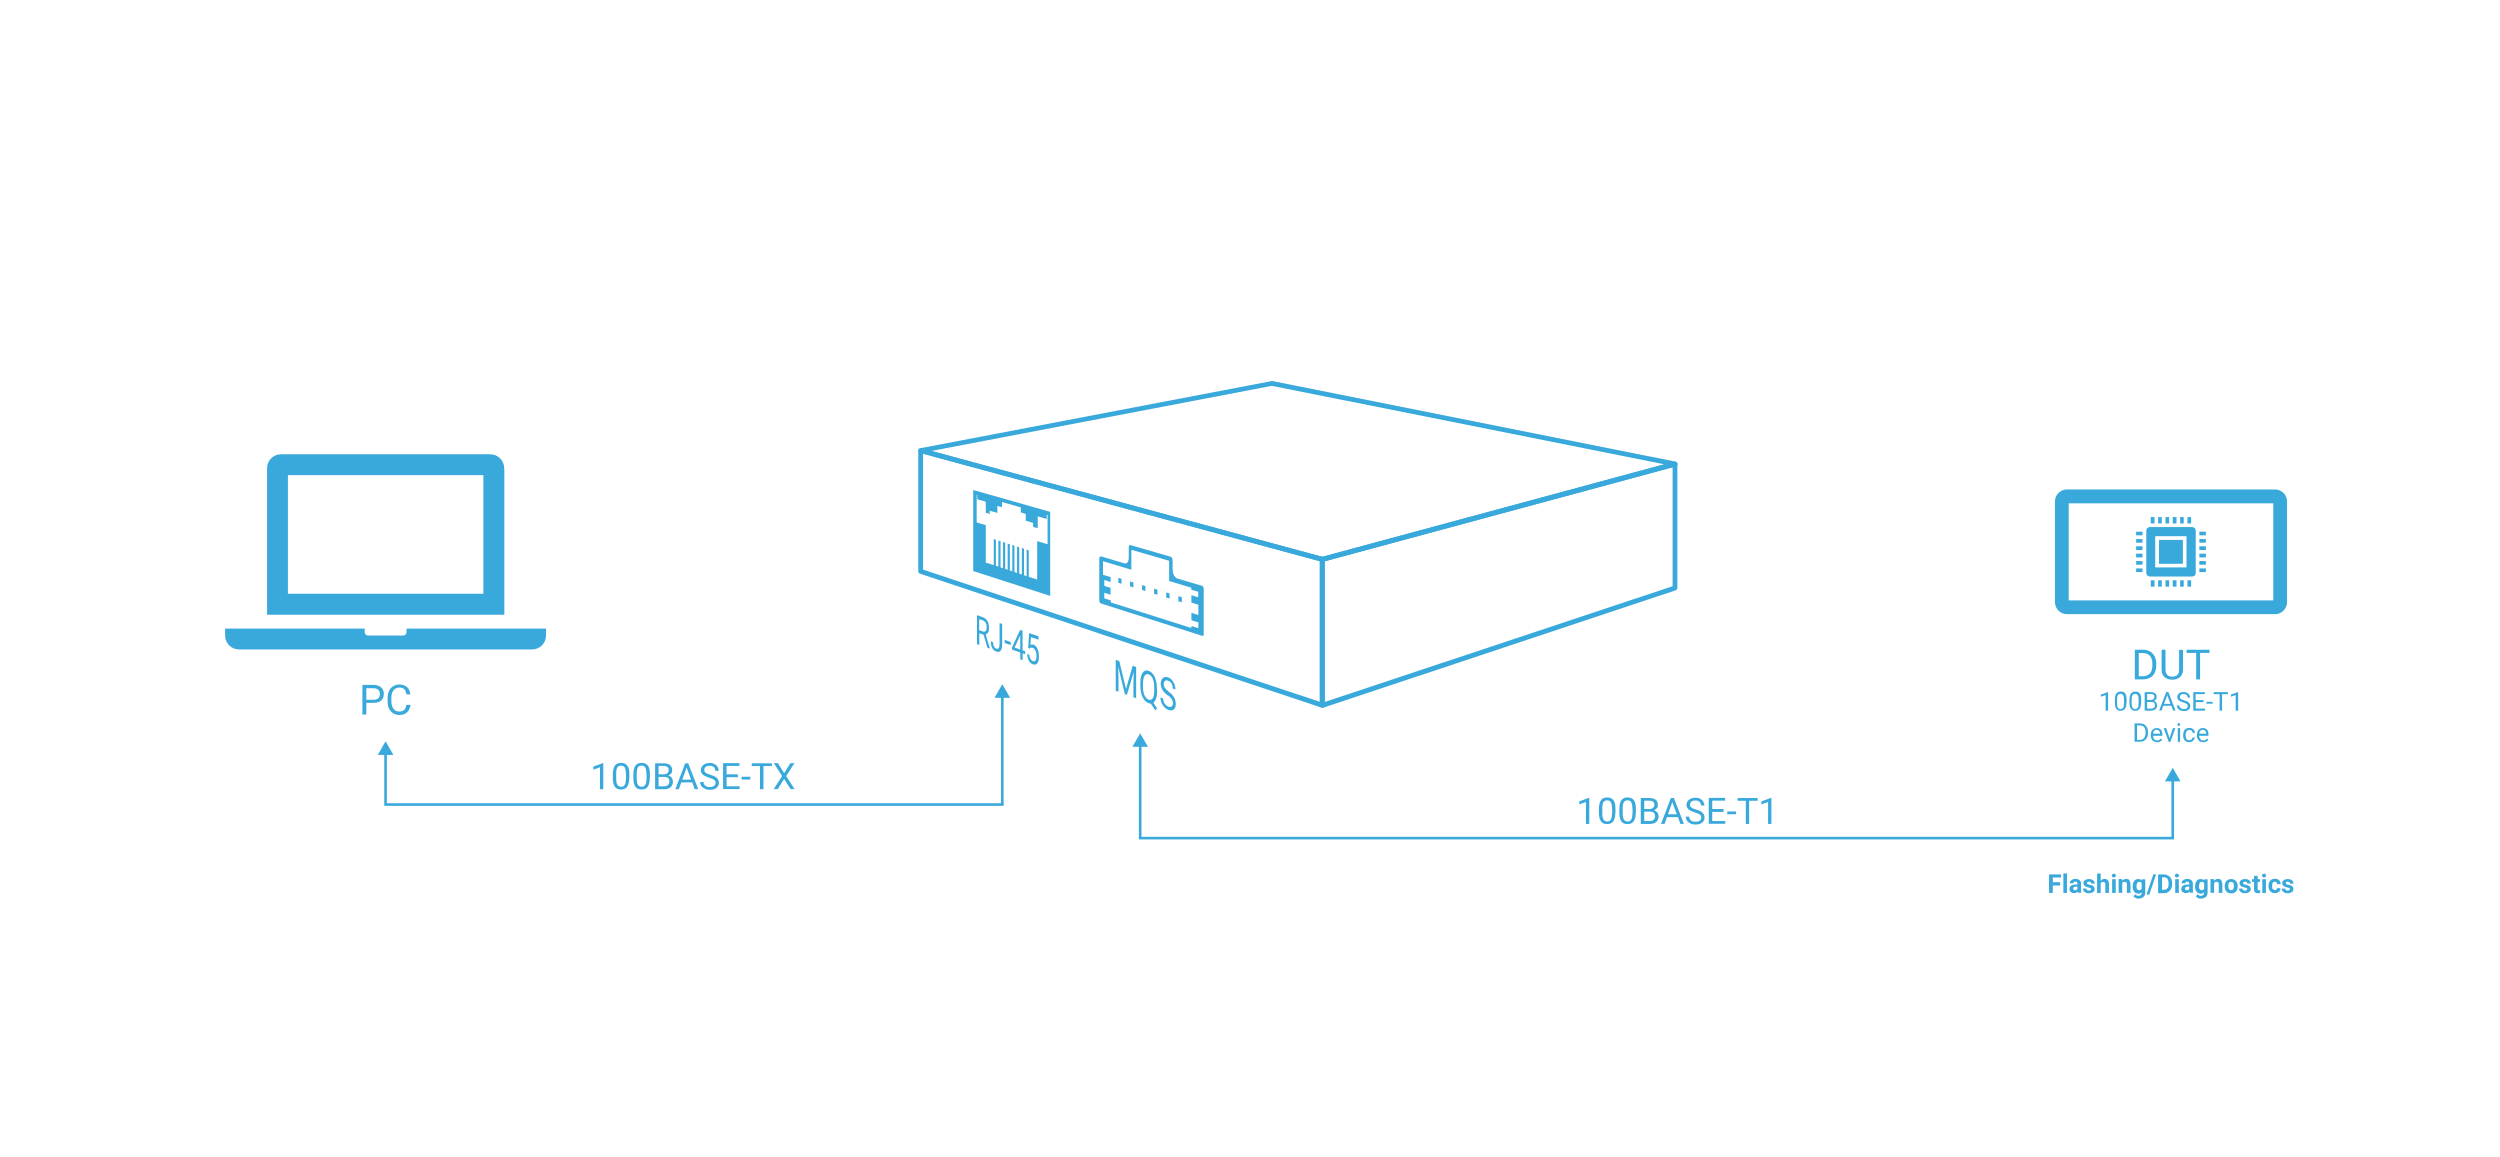 <svg xmlns="http://www.w3.org/2000/svg" id="EVO" viewBox="0 0 1728 800"><defs><style>      .st0, .st1, .st2, .st3, .st4 {        display: none;      }      .st0, .st5 {        fill: #333;      }      .st1 {        fill: #3c5562;      }      .st2, .st6 {        fill: #39a9dc;      }      .st3 {        fill: none;        stroke: #333;        stroke-miterlimit: 10;        stroke-width: .8px;      }    </style></defs><path class="st0" d="M47-50h1633.8c26,0,47.2,21.1,47.2,47.2v805.7c0,26-21.1,47.2-47.2,47.2H47.2c-26,0-47.2-21.1-47.2-47.2V-3c0-25.9,21.1-47,47-47Z"></path><g><path class="st6" d="M334.1,410.4h-135.1v-82h135.1v82h0ZM348.5,323.6c0-5.3-4.3-9.6-9.6-9.6h-144.7c-5.3,0-9.6,4.3-9.6,9.6v101.3h164v-101.3h0Z"></path><path class="st6" d="M281,434.5v2.4c0,1.4-1,2.4-2.4,2.4h-24.1c-1.4,0-2.4-1-2.4-2.4v-2.4h-96.5v4.8c0,5.3,4.3,9.6,9.6,9.6h202.6c5.3,0,9.6-4.3,9.6-9.6v-4.8h-96.5,0Z"></path></g><g><path class="st6" d="M1572.5,424.5h-143.8c-4.6,0-8.3-3.7-8.3-8.3v-69.6c0-4.6,3.7-8.3,8.3-8.3h143.8c4.6,0,8.3,3.7,8.3,8.3v69.6c0,4.6-3.7,8.3-8.3,8.3ZM1429.9,415h141.4v-67.1h-141.4v67.1Z"></path><g><polygon class="st6" points="1476.5 372.6 1480.9 372.6 1480.9 375.1 1476.5 375.1 1476.5 372.6 1476.5 372.6"></polygon><polygon class="st6" points="1476.5 367.5 1480.9 367.5 1480.9 370 1476.5 370 1476.5 367.5 1476.5 367.5"></polygon><polygon class="st6" points="1476.5 377.6 1480.9 377.6 1480.9 380.2 1476.5 380.2 1476.5 377.6 1476.5 377.6"></polygon><polygon class="st6" points="1476.5 392.9 1480.9 392.9 1480.9 395.4 1476.5 395.4 1476.5 392.9 1476.5 392.9"></polygon><polygon class="st6" points="1476.5 387.8 1480.9 387.8 1480.9 390.3 1476.5 390.3 1476.5 387.8 1476.5 387.8"></polygon><polygon class="st6" points="1476.5 382.7 1480.9 382.7 1480.9 385.3 1476.5 385.3 1476.5 382.7 1476.5 382.7"></polygon><polygon class="st6" points="1520.2 387.8 1524.7 387.8 1524.7 390.3 1520.2 390.3 1520.2 387.8 1520.2 387.8"></polygon><polygon class="st6" points="1520.2 392.9 1524.7 392.9 1524.7 395.4 1520.2 395.4 1520.2 392.9 1520.2 392.9"></polygon><polygon class="st6" points="1520.2 382.7 1524.7 382.7 1524.7 385.3 1520.2 385.3 1520.2 382.7 1520.2 382.7"></polygon><polygon class="st6" points="1520.2 367.5 1524.7 367.5 1524.7 370 1520.2 370 1520.2 367.5 1520.2 367.5"></polygon><polygon class="st6" points="1520.2 377.6 1524.7 377.6 1524.7 380.2 1520.2 380.2 1520.2 377.6 1520.2 377.6"></polygon><polygon class="st6" points="1520.2 372.6 1524.7 372.6 1524.7 375.1 1520.2 375.1 1520.2 372.6 1520.2 372.6"></polygon><polygon class="st6" points="1501.8 357.4 1504.4 357.4 1504.4 361.8 1501.8 361.8 1501.8 357.4 1501.8 357.4"></polygon><polygon class="st6" points="1512 357.4 1514.5 357.4 1514.5 361.8 1512 361.8 1512 357.4 1512 357.4"></polygon><polygon class="st6" points="1506.9 357.4 1509.4 357.4 1509.4 361.8 1506.9 361.8 1506.9 357.4 1506.9 357.4"></polygon><polygon class="st6" points="1496.8 357.4 1499.3 357.4 1499.3 361.8 1496.8 361.8 1496.8 357.4 1496.8 357.4"></polygon><polygon class="st6" points="1486.6 357.4 1489.2 357.4 1489.2 361.8 1486.6 361.8 1486.6 357.4 1486.6 357.4"></polygon><polygon class="st6" points="1491.7 357.4 1494.2 357.4 1494.2 361.8 1491.7 361.8 1491.7 357.4 1491.7 357.4"></polygon><polygon class="st6" points="1491.7 401.1 1494.2 401.1 1494.2 405.5 1491.7 405.5 1491.7 401.1 1491.7 401.1"></polygon><polygon class="st6" points="1486.6 401.1 1489.2 401.1 1489.2 405.5 1486.6 405.5 1486.6 401.1 1486.6 401.1"></polygon><polygon class="st6" points="1496.8 401.1 1499.3 401.1 1499.3 405.5 1496.8 405.5 1496.8 401.1 1496.8 401.1"></polygon><polygon class="st6" points="1501.8 401.1 1504.4 401.1 1504.4 405.5 1501.8 405.5 1501.8 401.1 1501.8 401.1"></polygon><polygon class="st6" points="1506.9 401.1 1509.4 401.1 1509.4 405.5 1506.9 405.5 1506.9 401.1 1506.9 401.1"></polygon><polygon class="st6" points="1512 401.1 1514.5 401.1 1514.5 405.5 1512 405.5 1512 401.1 1512 401.1"></polygon><polygon class="st6" points="1492.3 373.2 1508.8 373.2 1508.8 389.7 1492.3 389.7 1492.3 373.2 1492.3 373.2"></polygon><path class="st6" d="M1515.2,364.3h-29.2c-1.4,0-2.5,1.1-2.5,2.5v29.2c0,1.4,1.1,2.5,2.5,2.5h29.2c1.4,0,2.5-1.1,2.5-2.5v-29.2c0-1.4-1.1-2.5-2.5-2.5h0ZM1511.3,392.2h-21.6v-21.6h21.6v21.6h0Z"></path></g></g><g><path class="st6" d="M253.2,485.9v8h-2.7v-20.5h7.6c2.2,0,4,.6,5.3,1.7s1.9,2.7,1.9,4.5-.6,3.5-1.9,4.6c-1.2,1.1-3,1.6-5.3,1.6h-4.9ZM253.2,483.7h4.9c1.4,0,2.5-.3,3.3-1s1.2-1.7,1.2-3-.4-2.2-1.2-2.9c-.8-.7-1.8-1.1-3.2-1.1h-5v8h0Z"></path><path class="st6" d="M283.7,487.4c-.3,2.2-1.1,3.8-2.4,5s-3.1,1.8-5.4,1.8-4.4-.9-5.8-2.6c-1.5-1.7-2.2-4.1-2.2-7v-2c0-1.9.3-3.6,1-5s1.6-2.6,2.9-3.3c1.2-.8,2.7-1.2,4.3-1.2s3.9.6,5.2,1.8c1.3,1.2,2.1,2.9,2.3,5h-2.7c-.2-1.6-.7-2.8-1.5-3.6-.8-.7-1.9-1.1-3.3-1.1s-3.1.6-4.1,1.9-1.5,3.1-1.5,5.4v2c0,2.2.5,4,1.4,5.3s2.2,2,3.9,2,2.7-.3,3.5-1,1.3-1.9,1.6-3.6h2.7v.2Z"></path></g><g><path class="st6" d="M1475.6,469.6v-20.5h5.8c1.8,0,3.4.4,4.7,1.2,1.4.8,2.4,1.9,3.2,3.4.7,1.5,1.1,3.1,1.1,5v1.3c0,1.9-.4,3.6-1.1,5.1s-1.8,2.6-3.2,3.3-3,1.2-4.8,1.2h-5.7ZM1478.3,451.3v16.1h2.8c2.1,0,3.7-.6,4.9-1.9,1.2-1.3,1.7-3.1,1.7-5.5v-1.2c0-2.3-.5-4.1-1.6-5.4s-2.6-1.9-4.6-2h-3.2Z"></path><path class="st6" d="M1508.9,449.1v13.9c0,1.9-.6,3.5-1.8,4.7-1.2,1.2-2.8,1.9-4.9,2.1h-.7c-2.2,0-4-.6-5.4-1.8-1.3-1.2-2-2.9-2-5v-13.9h2.7v13.9c0,1.5.4,2.6,1.2,3.5s2,1.2,3.5,1.2,2.7-.4,3.5-1.2c.8-.8,1.2-2,1.2-3.4v-13.9h2.7Z"></path><path class="st6" d="M1527.3,451.3h-6.6v18.3h-2.7v-18.3h-6.6v-2.2h15.8v2.2h0Z"></path><path class="st6" d="M1457,491.2h-1.6v-10.8l-3.3,1.2v-1.5l4.7-1.7h.3v12.9h0Z"></path><path class="st6" d="M1469.8,485.7c0,1.9-.3,3.3-1,4.2s-1.7,1.4-3,1.4-2.4-.5-3-1.4c-.7-.9-1-2.3-1-4.1v-2.2c0-1.9.3-3.3,1-4.2s1.7-1.4,3.1-1.4,2.4.4,3,1.3c.7.9,1,2.2,1,4.1v2.3ZM1468.1,483.5c0-1.4-.2-2.4-.6-3s-1-.9-1.8-.9-1.4.3-1.8.9-.6,1.6-.6,2.9v2.6c0,1.4.2,2.4.6,3.1s1,1,1.8,1,1.4-.3,1.8-.9.6-1.6.6-2.9v-2.7h0Z"></path><path class="st6" d="M1479.9,485.7c0,1.9-.3,3.3-1,4.2s-1.7,1.4-3,1.4-2.4-.5-3-1.4c-.7-.9-1-2.3-1-4.1v-2.2c0-1.9.3-3.3,1-4.2s1.7-1.4,3.1-1.4,2.4.4,3,1.3c.7.9,1,2.2,1,4.1v2.3ZM1478.2,483.5c0-1.4-.2-2.4-.6-3s-1-.9-1.8-.9-1.4.3-1.8.9-.6,1.6-.6,2.9v2.6c0,1.4.2,2.4.6,3.1s1,1,1.8,1,1.4-.3,1.8-.9.6-1.6.6-2.9v-2.7h0Z"></path><path class="st6" d="M1482.4,491.2v-12.8h4.2c1.4,0,2.4.3,3.1.9s1,1.4,1,2.5-.2,1.1-.5,1.6-.8.8-1.4,1.1c.7.2,1.2.6,1.6,1.1s.6,1.2.6,1.9c0,1.1-.4,2.1-1.1,2.7s-1.8,1-3.2,1h-4.4.1ZM1484.1,483.8h2.5c.7,0,1.3-.2,1.8-.6s.7-.9.7-1.5-.2-1.2-.6-1.5-1-.5-1.9-.5h-2.5v4.1ZM1484.1,485.2v4.6h2.8c.8,0,1.4-.2,1.9-.6s.7-1,.7-1.7c0-1.5-.8-2.3-2.5-2.3h-2.9Z"></path><path class="st6" d="M1500.7,487.8h-5.4l-1.2,3.3h-1.7l4.9-12.8h1.5l4.9,12.8h-1.7l-1.2-3.3h-.1ZM1495.8,486.5h4.4l-2.2-6-2.2,6h0Z"></path><path class="st6" d="M1509.1,485.5c-1.4-.4-2.5-.9-3.2-1.5s-1-1.4-1-2.2.4-1.8,1.2-2.5c.8-.7,1.9-1,3.1-1s1.7.2,2.4.5,1.2.8,1.6,1.4.6,1.3.6,2h-1.7c0-.8-.2-1.4-.7-1.8s-1.2-.7-2.1-.7-1.5.2-1.9.6c-.5.4-.7.9-.7,1.5s.2,1,.7,1.3c.4.4,1.2.7,2.3,1,1.1.3,1.9.6,2.5,1s1,.8,1.3,1.3.4,1,.4,1.7c0,1-.4,1.9-1.2,2.5-.8.6-1.9.9-3.2.9s-1.7-.2-2.5-.5-1.3-.8-1.8-1.4c-.4-.6-.6-1.3-.6-2h1.7c0,.8.3,1.4.9,1.8s1.3.7,2.3.7,1.6-.2,2-.5.7-.9.7-1.5-.2-1.1-.7-1.5c-.4-.3-1.2-.7-2.4-1h0Z"></path><path class="st6" d="M1523.2,485.3h-5.5v4.5h6.4v1.4h-8.1v-12.8h8v1.4h-6.4v4.1h5.5v1.4h0Z"></path><path class="st6" d="M1529.4,486.4h-4.3v-1.3h4.3v1.3Z"></path><path class="st6" d="M1540,479.8h-4.1v11.4h-1.7v-11.4h-4.1v-1.4h9.9v1.4h0Z"></path><path class="st6" d="M1546.9,491.2h-1.6v-10.8l-3.3,1.2v-1.5l4.7-1.7h.3v12.9h0Z"></path><path class="st6" d="M1475.4,512.8v-12.8h3.6c1.1,0,2.1.2,3,.7s1.5,1.2,2,2.1.7,2,.7,3.1v.8c0,1.2-.2,2.3-.7,3.2-.5.9-1.1,1.6-2,2.1-.9.5-1.9.7-3,.7h-3.6ZM1477.1,501.4v10h1.8c1.3,0,2.3-.4,3-1.2s1.1-2,1.1-3.5v-.7c0-1.5-.3-2.6-1-3.4s-1.7-1.2-2.9-1.2h-2Z"></path><path class="st6" d="M1490.9,513c-1.3,0-2.3-.4-3.1-1.3s-1.2-2-1.2-3.4v-.3c0-.9.2-1.8.5-2.5.4-.7.9-1.3,1.5-1.7s1.3-.6,2.1-.6c1.2,0,2.2.4,2.9,1.2s1,2,1,3.5v.7h-6.4c0,.9.3,1.7.8,2.3.5.6,1.2.9,2,.9s1.1-.1,1.5-.4.7-.5,1-.9l1,.8c-.8,1.2-2,1.8-3.6,1.8h0ZM1490.7,504.4c-.7,0-1.2.2-1.7.7s-.7,1.1-.8,2h4.8c0-.9-.3-1.6-.7-2s-.9-.7-1.6-.7h0Z"></path><path class="st6" d="M1499.5,510.6l2.4-7.3h1.7l-3.4,9.5h-1.2l-3.4-9.5h1.7l2.4,7.3h-.2Z"></path><path class="st6" d="M1505.1,500.8c0-.3,0-.5.2-.7s.4-.3.7-.3.6,0,.7.3.2.4.2.7,0,.5-.2.7-.4.3-.7.3-.6,0-.7-.3-.2-.4-.2-.7ZM1506.9,512.8h-1.6v-9.5h1.6v9.5Z"></path><path class="st6" d="M1513.3,511.6c.6,0,1.1-.2,1.5-.5s.7-.8.7-1.3h1.5c0,.5-.2,1.1-.6,1.6s-.8.9-1.4,1.2-1.2.4-1.8.4c-1.3,0-2.3-.4-3.1-1.3-.8-.9-1.1-2-1.1-3.5v-.3c0-.9.2-1.7.5-2.5s.8-1.3,1.5-1.7,1.4-.6,2.3-.6,2,.3,2.7,1c.7.6,1.1,1.5,1.1,2.5h-1.5c0-.6-.3-1.1-.7-1.5-.4-.4-.9-.6-1.6-.6s-1.5.3-1.9.9-.7,1.5-.7,2.6v.3c0,1.1.2,1.9.7,2.5s1.1.9,1.9.9h0Z"></path><path class="st6" d="M1522.8,513c-1.3,0-2.3-.4-3.1-1.3s-1.2-2-1.2-3.4v-.3c0-.9.2-1.8.5-2.5.4-.7.9-1.3,1.5-1.7s1.3-.6,2.1-.6c1.2,0,2.2.4,2.9,1.2s1,2,1,3.5v.7h-6.4c0,.9.3,1.7.8,2.3.5.6,1.2.9,2,.9s1.1-.1,1.5-.4.7-.5,1-.9l1,.8c-.8,1.2-2,1.8-3.6,1.8h0ZM1522.6,504.4c-.7,0-1.2.2-1.7.7s-.7,1.1-.8,2h4.8c0-.9-.3-1.6-.7-2s-.9-.7-1.6-.7h0Z"></path></g><g><polygon class="st1" points="925.6 491 647.9 398.4 647.9 314.9 925.6 390.1 925.6 491"></polygon><polygon class="st1" points="1169.4 409.9 925.6 491 925.6 390.1 1169.4 324.2 1169.4 409.9"></polygon><polygon class="st1" points="1169.4 324.2 890.8 268.5 648 314.9 925.6 390.1 1169.4 324.2"></polygon><g class="st4"><g><path class="st5" d="M665.6,375.5l-1.1-.3v-21.3l-3.2,1.4v-1.8l4.1-1.8h.2v23.8h0Z"></path><path class="st5" d="M678.3,379.5l-7.6-2.4v-1.6l4.1-7.9c.7-1.4,1.2-2.5,1.4-3.4.3-.9.4-1.9.4-2.9,0-1.5-.2-2.7-.6-3.8s-1-1.6-1.8-1.8-1.5,0-1.9,1c-.5.9-.7,2.1-.7,3.7l-1.1-.3c0-2.1.3-3.7,1-4.8.7-1.2,1.6-1.6,2.7-1.2s2,1.1,2.6,2.5c.6,1.3,1,3,1,5s-.5,4-1.6,6.2l-.6,1.3-3.5,6.8,6.3,2v1.7h-.1Z"></path></g></g><line class="st3" x1="669.2" y1="334.3" x2="669.2" y2="392.2"></line></g><polygon class="st6" points="693.7 557 265.6 557 265.6 518.3 267.4 518.3 267.4 555.2 691.9 555.2 691.9 478.8 693.7 478.8 693.7 557"></polygon><polygon class="st6" points="1502.7 580.2 787.2 580.2 787.2 512.8 789 512.8 789 578.4 1500.9 578.4 1500.9 537.2 1502.7 537.2 1502.7 580.2"></polygon><polygon class="st6" points="266.5 512.4 261.1 521.8 271.9 521.8 266.5 512.4"></polygon><polygon class="st6" points="692.8 472.9 687.4 482.3 698.2 482.3 692.8 472.9"></polygon><polygon class="st6" points="788.1 506.9 782.7 516.2 793.5 516.2 788.1 506.9"></polygon><polygon class="st6" points="1501.8 530.7 1496.4 540.1 1507.2 540.1 1501.8 530.7"></polygon><g><path class="st6" d="M417,545.5h-2.3v-15.2l-4.6,1.7v-2.1l6.5-2.4h.4v18Z"></path><path class="st6" d="M434.9,537.9c0,2.7-.5,4.6-1.4,5.9-.9,1.3-2.3,1.9-4.3,1.9s-3.3-.6-4.2-1.9c-.9-1.3-1.4-3.2-1.4-5.7v-3c0-2.6.5-4.6,1.4-5.9s2.3-1.9,4.3-1.9,3.3.6,4.3,1.9,1.4,3.1,1.4,5.7v3h0ZM432.6,534.7c0-1.9-.3-3.3-.8-4.2s-1.4-1.3-2.6-1.3-2,.4-2.5,1.3-.8,2.2-.8,4v3.6c0,1.9.3,3.4.8,4.3s1.4,1.4,2.6,1.4,2-.4,2.5-1.3.8-2.2.9-4.1v-3.7h-.1Z"></path><path class="st6" d="M449.1,537.9c0,2.7-.5,4.6-1.4,5.9-.9,1.3-2.3,1.9-4.3,1.9s-3.3-.6-4.2-1.9c-.9-1.3-1.4-3.2-1.4-5.7v-3c0-2.6.5-4.6,1.4-5.9s2.3-1.9,4.3-1.9,3.3.6,4.3,1.9,1.4,3.1,1.4,5.7v3h0ZM446.8,534.7c0-1.9-.3-3.3-.8-4.2s-1.4-1.3-2.6-1.3-2,.4-2.5,1.3-.8,2.2-.8,4v3.6c0,1.9.3,3.4.8,4.3s1.4,1.4,2.6,1.4,2-.4,2.5-1.3.8-2.2.9-4.1v-3.7h-.1Z"></path><path class="st6" d="M452.8,545.5v-17.9h5.9c1.9,0,3.4.4,4.4,1.2s1.5,2,1.5,3.6-.2,1.6-.7,2.2c-.5.6-1.1,1.1-1.9,1.5,1,.3,1.7.8,2.3,1.5.6.8.8,1.7.8,2.7,0,1.6-.5,2.9-1.6,3.8-1,.9-2.5,1.4-4.4,1.4h-6.3ZM455.2,535.2h3.6c1,0,1.9-.3,2.5-.8s.9-1.2.9-2.1-.3-1.7-.9-2.2c-.6-.4-1.4-.7-2.6-.7h-3.5v5.7h0ZM455.2,537.1v6.4h3.9c1.1,0,2-.3,2.6-.9s1-1.4,1-2.4c0-2.2-1.2-3.2-3.5-3.2h-4Z"></path><path class="st6" d="M478.4,540.8h-7.5l-1.7,4.7h-2.4l6.8-17.9h2.1l6.9,17.9h-2.4l-1.7-4.7h0ZM471.6,538.9h6.1l-3.1-8.4-3,8.4Z"></path><path class="st6" d="M490.2,537.5c-2-.6-3.5-1.3-4.4-2.1s-1.4-1.9-1.4-3.1.6-2.6,1.7-3.5,2.6-1.4,4.4-1.4,2.3.2,3.3.7,1.7,1.1,2.2,2c.5.8.8,1.8.8,2.7h-2.4c0-1.1-.3-1.9-1-2.6-.7-.6-1.7-.9-2.9-.9s-2.1.3-2.7.8c-.7.5-1,1.2-1,2.1s.3,1.3.9,1.9c.6.5,1.7,1,3.2,1.4s2.7.9,3.5,1.4,1.5,1.1,1.9,1.8c.4.7.6,1.5.6,2.4,0,1.5-.6,2.6-1.7,3.5-1.1.9-2.6,1.3-4.5,1.3s-2.4-.2-3.4-.7c-1.1-.5-1.9-1.1-2.5-1.9-.6-.8-.9-1.8-.9-2.8h2.4c0,1.1.4,1.9,1.2,2.6.8.6,1.9.9,3.2.9s2.2-.3,2.9-.8,1-1.2,1-2.1-.3-1.6-.9-2c-.6-.5-1.7-1-3.3-1.4l-.2-.2Z"></path><path class="st6" d="M510,537.2h-7.8v6.3h9v1.9h-11.4v-17.9h11.3v1.9h-8.9v5.8h7.8v1.9h0Z"></path><path class="st6" d="M518.6,538.8h-6v-1.9h6v1.9Z"></path><path class="st6" d="M533.5,529.5h-5.8v16h-2.4v-16h-5.7v-1.9h13.9v1.9Z"></path><path class="st6" d="M542,534.4l4.3-6.9h2.8l-5.7,8.9,5.8,9h-2.8l-4.4-7-4.4,7h-2.8l5.8-9-5.7-8.9h2.8l4.3,6.9h0Z"></path></g><g><path class="st6" d="M1098.5,569.5h-2.3v-15.2l-4.6,1.7v-2.1l6.5-2.4h.4v18Z"></path><path class="st6" d="M1116.5,561.8c0,2.7-.5,4.6-1.4,5.9-.9,1.3-2.3,1.9-4.3,1.9s-3.3-.6-4.2-1.9c-.9-1.3-1.4-3.2-1.4-5.7v-3c0-2.6.5-4.6,1.4-5.9.9-1.3,2.3-1.9,4.3-1.9s3.3.6,4.3,1.9,1.4,3.1,1.4,5.7v3h-.1ZM1114.2,558.7c0-1.9-.3-3.3-.8-4.2s-1.4-1.3-2.6-1.3-2,.4-2.5,1.3-.8,2.2-.8,4v3.6c0,1.9.3,3.4.8,4.3s1.4,1.4,2.6,1.4,2-.4,2.5-1.3c.5-.9.8-2.2.9-4.1v-3.7h0Z"></path><path class="st6" d="M1130.6,561.8c0,2.7-.5,4.6-1.4,5.9-.9,1.3-2.3,1.9-4.3,1.9s-3.3-.6-4.2-1.9c-.9-1.3-1.4-3.2-1.4-5.7v-3c0-2.6.5-4.6,1.4-5.9.9-1.3,2.3-1.9,4.3-1.9s3.3.6,4.3,1.9,1.4,3.1,1.4,5.7v3h-.1ZM1128.3,558.7c0-1.9-.3-3.3-.8-4.2s-1.4-1.3-2.6-1.3-2,.4-2.5,1.3-.8,2.2-.8,4v3.6c0,1.9.3,3.4.8,4.3s1.4,1.4,2.6,1.4,2-.4,2.5-1.3c.5-.9.8-2.2.9-4.1v-3.7h0Z"></path><path class="st6" d="M1134.1,569.5v-17.9h5.9c1.9,0,3.4.4,4.4,1.2s1.5,2,1.5,3.6-.2,1.6-.7,2.2c-.5.6-1.1,1.1-1.9,1.5,1,.3,1.7.8,2.3,1.5.6.8.8,1.7.8,2.7,0,1.6-.5,2.9-1.6,3.8-1,.9-2.5,1.4-4.4,1.4h-6.3ZM1136.5,559.2h3.6c1,0,1.9-.3,2.5-.8s.9-1.2.9-2.1-.3-1.7-.9-2.2-1.4-.7-2.6-.7h-3.5v5.7h0ZM1136.5,561.1v6.4h3.9c1.1,0,2-.3,2.6-.9s1-1.4,1-2.4c0-2.2-1.2-3.2-3.5-3.2h-4Z"></path><path class="st6" d="M1159.7,564.8h-7.5l-1.7,4.7h-2.4l6.8-17.9h2.1l6.9,17.9h-2.4l-1.7-4.7h-.1ZM1152.9,562.8h6.1l-3.1-8.4-3,8.4Z"></path><path class="st6" d="M1171.5,561.5c-2-.6-3.5-1.3-4.4-2.1s-1.4-1.9-1.4-3.1.6-2.6,1.7-3.5,2.6-1.4,4.4-1.4,2.3.2,3.3.7,1.7,1.1,2.2,2,.8,1.8.8,2.7h-2.4c0-1.1-.3-1.9-1-2.6-.7-.6-1.7-.9-2.9-.9s-2.1.3-2.7.8-1,1.2-1,2.1.3,1.3.9,1.9c.6.5,1.7,1,3.2,1.4s2.7.9,3.5,1.4,1.5,1.1,1.9,1.8.6,1.5.6,2.4c0,1.5-.6,2.6-1.7,3.5s-2.6,1.3-4.5,1.3-2.4-.2-3.4-.7c-1.1-.5-1.9-1.1-2.5-1.9s-.9-1.8-.9-2.8h2.4c0,1.1.4,1.9,1.2,2.6.8.6,1.9.9,3.2.9s2.2-.3,2.9-.8c.7-.5,1-1.2,1-2.1s-.3-1.6-.9-2c-.6-.5-1.7-1-3.3-1.4l-.2-.2Z"></path><path class="st6" d="M1191.3,561.2h-7.8v6.3h9v1.9h-11.4v-17.9h11.3v1.9h-8.9v5.8h7.8v1.9h0Z"></path><path class="st6" d="M1199.9,562.8h-6v-1.9h6v1.9Z"></path><path class="st6" d="M1214.8,553.5h-5.8v16h-2.3v-16h-5.7v-1.9h13.9v1.9h0Z"></path><path class="st6" d="M1224.4,569.5h-2.3v-15.2l-4.6,1.7v-2.1l6.5-2.4h.4v18Z"></path></g><g><path class="st6" d="M1424,612h-5.1v5.2h-2.6v-12.8h8.3v2.1h-5.7v3.3h5.1v2.1h0Z"></path><path class="st6" d="M1428.7,617.2h-2.5v-13.5h2.5v13.5Z"></path><path class="st6" d="M1436.3,617.2c0-.2-.2-.5-.3-.9-.6.7-1.4,1-2.4,1s-1.7-.3-2.3-.8-.9-1.2-.9-2,.4-1.8,1.1-2.3,1.8-.8,3.2-.8h1.2v-.5c0-.4,0-.8-.3-1.1s-.6-.4-1.1-.4-.8,0-1,.3-.4.5-.4.8h-2.5c0-.6.2-1.1.5-1.5s.8-.8,1.4-1.1,1.3-.4,2.1-.4c1.2,0,2.1.3,2.8.9.7.6,1,1.4,1,2.5v4.1c0,.9,0,1.6.4,2h0c0,0-2.6,0-2.6,0h.1ZM1434.2,615.4c.4,0,.7,0,1-.3.3-.2.6-.4.7-.7v-1.6h-.9c-1.3,0-1.9.4-2,1.3h0c0,.5,0,.7.3.9s.5.3.9.3h0Z"></path><path class="st6" d="M1445.5,614.6c0-.3-.2-.6-.5-.7-.3-.2-.8-.3-1.5-.5-2.3-.5-3.4-1.4-3.4-2.9s.3-1.5,1.1-2.1c.7-.6,1.6-.8,2.7-.8s2.2.3,2.9.9c.7.6,1.1,1.3,1.1,2.2h-2.5c0-.4,0-.7-.4-.9-.2-.2-.6-.4-1.1-.4s-.8,0-1,.3-.4.4-.4.7,0,.5.4.7.7.3,1.3.4,1.2.3,1.6.4c1.3.5,2,1.3,2,2.6s-.4,1.6-1.1,2.1-1.7.8-2.9.8-1.5,0-2.1-.4c-.6-.3-1.1-.7-1.5-1.2s-.5-1-.5-1.6h2.4c0,.5.2.8.5,1s.7.4,1.2.4.9,0,1.1-.3c.2-.2.4-.4.4-.7h.2Z"></path><path class="st6" d="M1452.1,608.7c.7-.8,1.5-1.2,2.5-1.2,2.1,0,3.1,1.2,3.1,3.6v6.1h-2.5v-6c0-.5,0-.9-.4-1.2s-.6-.4-1.2-.4-1.3.3-1.6.9v6.8h-2.5v-13.5h2.5v5h0Z"></path><path class="st6" d="M1459.7,605.2c0-.4,0-.7.4-.9s.6-.4,1-.4.8,0,1,.4.4.6.4.9,0,.7-.4.9-.6.4-1,.4-.8,0-1-.4c-.3-.2-.4-.6-.4-.9ZM1462.4,617.2h-2.5v-9.5h2.5v9.5Z"></path><path class="st6" d="M1466.8,607.7v1.1c.8-.8,1.7-1.3,2.8-1.3s1.8.3,2.2.9.7,1.5.8,2.7v6.1h-2.5v-6.1c0-.5,0-.9-.4-1.2-.2-.2-.6-.4-1.2-.4s-1.3.3-1.6.9v6.7h-2.5v-9.5h2.4,0Z"></path><path class="st6" d="M1474.2,612.4c0-1.5.3-2.6,1-3.5s1.6-1.3,2.8-1.3,1.9.4,2.4,1.1v-.9h2.4v9.2c0,.8-.2,1.6-.6,2.2-.4.6-.9,1.1-1.6,1.4s-1.5.5-2.4.5-1.4,0-2-.4-1.2-.6-1.5-1.1l1.1-1.5c.6.7,1.4,1.1,2.3,1.1s1.2-.2,1.6-.5c.4-.4.6-.9.6-1.5v-.5c-.6.7-1.4,1-2.3,1s-2.1-.4-2.8-1.3c-.7-.9-1.1-2.1-1.1-3.6h0v-.4ZM1476.7,612.6c0,.9.2,1.5.5,2s.8.7,1.4.7,1.3-.3,1.7-.9v-4c-.3-.6-.9-.9-1.6-.9s-1.1.2-1.4.7-.5,1.2-.5,2.2v.2Z"></path><path class="st6" d="M1485.6,618.3h-1.9l4.7-13.9h1.9l-4.7,13.9Z"></path><path class="st6" d="M1491.7,617.2v-12.8h3.9c1.1,0,2.1.3,3,.8s1.6,1.2,2.1,2.2c.5.9.7,2,.7,3.2v.6c0,1.2-.2,2.2-.7,3.2-.5.9-1.2,1.6-2.1,2.2s-1.9.8-3,.8h-4v-.2ZM1494.4,606.5v8.5h1.3c1,0,1.8-.3,2.4-1s.8-1.6.8-2.9v-.7c0-1.3-.3-2.3-.8-3s-1.3-1-2.4-1h-1.3Z"></path><path class="st6" d="M1503.3,605.2c0-.4,0-.7.4-.9s.6-.4,1-.4.8,0,1,.4.4.6.4.9,0,.7-.4.9-.6.4-1,.4-.8,0-1-.4c-.3-.2-.4-.6-.4-.9ZM1506,617.2h-2.5v-9.5h2.5v9.5Z"></path><path class="st6" d="M1513.6,617.2c0-.2-.2-.5-.3-.9-.6.7-1.4,1-2.4,1s-1.7-.3-2.3-.8-.9-1.2-.9-2,.4-1.8,1.1-2.3,1.8-.8,3.2-.8h1.2v-.5c0-.4,0-.8-.3-1.1s-.6-.4-1.1-.4-.8,0-1,.3-.4.5-.4.8h-2.5c0-.6.2-1.1.5-1.5s.8-.8,1.4-1.1,1.3-.4,2.1-.4c1.2,0,2.1.3,2.8.9.7.6,1,1.4,1,2.5v4.1c0,.9,0,1.6.4,2h0c0,0-2.6,0-2.6,0h.1ZM1511.5,615.4c.4,0,.7,0,1-.3.3-.2.6-.4.7-.7v-1.6h-.9c-1.3,0-1.9.4-2,1.3h0c0,.5,0,.7.3.9s.5.3.9.3h0Z"></path><path class="st6" d="M1517.3,612.4c0-1.5.3-2.6,1-3.5s1.6-1.3,2.8-1.3,1.9.4,2.4,1.1v-.9h2.4v9.2c0,.8-.2,1.6-.6,2.2-.4.6-.9,1.1-1.6,1.4s-1.5.5-2.4.5-1.4,0-2-.4-1.2-.6-1.5-1.1l1.1-1.5c.6.7,1.4,1.1,2.3,1.1s1.2-.2,1.6-.5c.4-.4.6-.9.6-1.5v-.5c-.6.7-1.4,1-2.3,1s-2.1-.4-2.8-1.3c-.7-.9-1.1-2.1-1.1-3.6h0v-.4ZM1519.9,612.6c0,.9.2,1.5.5,2s.8.7,1.4.7,1.3-.3,1.7-.9v-4c-.3-.6-.9-.9-1.6-.9s-1.1.2-1.4.7-.5,1.2-.5,2.2v.2Z"></path><path class="st6" d="M1530.3,607.7v1.1c.8-.8,1.7-1.3,2.8-1.3s1.8.3,2.2.9.7,1.5.8,2.7v6.1h-2.5v-6.1c0-.5,0-.9-.4-1.2-.2-.2-.6-.4-1.2-.4s-1.3.3-1.6.9v6.7h-2.5v-9.5h2.4,0Z"></path><path class="st6" d="M1537.7,612.4c0-.9.2-1.8.5-2.5s.9-1.3,1.6-1.7,1.5-.6,2.4-.6c1.3,0,2.3.4,3.1,1.2s1.3,1.9,1.4,3.2v.7c0,1.5-.4,2.6-1.2,3.5s-1.9,1.3-3.3,1.3-2.5-.4-3.3-1.3c-.8-.9-1.2-2.1-1.2-3.6h0v-.2ZM1540.2,612.5c0,.9.2,1.6.5,2.1s.8.7,1.5.7,1.1-.2,1.4-.7.5-1.2.5-2.3-.2-1.6-.5-2.1-.8-.7-1.5-.7-1.1.2-1.4.7-.5,1.2-.5,2.2h0Z"></path><path class="st6" d="M1553.4,614.6c0-.3-.2-.6-.5-.7-.3-.2-.8-.3-1.5-.5-2.3-.5-3.4-1.4-3.4-2.9s.3-1.5,1.1-2.1c.7-.6,1.6-.8,2.7-.8s2.2.3,2.9.9c.7.6,1.1,1.3,1.1,2.2h-2.5c0-.4,0-.7-.4-.9-.2-.2-.6-.4-1.1-.4s-.8,0-1,.3-.4.4-.4.7,0,.5.4.7.7.3,1.3.4,1.2.3,1.6.4c1.3.5,2,1.3,2,2.6s-.4,1.6-1.1,2.1-1.7.8-2.9.8-1.5,0-2.1-.4c-.6-.3-1.1-.7-1.5-1.2s-.5-1-.5-1.6h2.4c0,.5.2.8.5,1s.7.4,1.2.4.9,0,1.1-.3c.2-.2.4-.4.4-.7h.2Z"></path><path class="st6" d="M1560.5,605.4v2.3h1.6v1.9h-1.6v4.7c0,.4,0,.6.2.8s.4.2.8.2h.7v1.9c-.5.2-1,.2-1.5.2-1.8,0-2.7-.9-2.7-2.7v-5.1h-1.4v-1.9h1.4v-2.3h2.5Z"></path><path class="st6" d="M1563.5,605.2c0-.4,0-.7.4-.9s.6-.4,1-.4.8,0,1,.4.4.6.4.9,0,.7-.4.9-.6.4-1,.4-.8,0-1-.4c-.3-.2-.4-.6-.4-.9ZM1566.2,617.2h-2.5v-9.5h2.5v9.5Z"></path><path class="st6" d="M1572.3,615.3c.5,0,.8,0,1.1-.4s.4-.6.5-1h2.4c0,.6-.2,1.2-.5,1.8-.3.5-.8,1-1.4,1.2-.6.3-1.3.4-2,.4-1.4,0-2.4-.4-3.2-1.3-.8-.9-1.2-2.1-1.2-3.6v-.2c0-1.5.4-2.6,1.2-3.5s1.8-1.3,3.2-1.3,2.1.3,2.9,1c.7.7,1.1,1.6,1.1,2.7h-2.4c0-.5-.2-.9-.5-1.2s-.7-.5-1.2-.5-1,.2-1.3.6c-.3.4-.5,1.1-.5,2.1v.3c0,1,0,1.7.4,2.1s.8.6,1.4.6v.2Z"></path><path class="st6" d="M1582.9,614.6c0-.3-.2-.6-.5-.7-.3-.2-.8-.3-1.5-.5-2.3-.5-3.4-1.4-3.4-2.9s.3-1.5,1.1-2.1c.7-.6,1.6-.8,2.7-.8s2.2.3,2.9.9c.7.6,1.1,1.3,1.1,2.2h-2.5c0-.4,0-.7-.4-.9-.2-.2-.6-.4-1.1-.4s-.8,0-1,.3-.4.4-.4.7,0,.5.4.7.7.3,1.3.4,1.2.3,1.6.4c1.3.5,2,1.3,2,2.6s-.4,1.6-1.1,2.1-1.7.8-2.9.8-1.5,0-2.1-.4c-.6-.3-1.1-.7-1.5-1.2s-.5-1-.5-1.6h2.4c0,.5.2.8.5,1s.7.4,1.2.4.9,0,1.1-.3c.2-.2.4-.4.4-.7h.2Z"></path></g><g><g><polygon class="st2" points="913.9 487.4 636.3 394.9 636.3 311.4 913.9 386.6 913.9 487.4"></polygon><path class="st6" d="M913.9,489.1h-.5l-277.6-92.6c-.7-.2-1.1-.9-1.1-1.6v-83.5c0-.5.2-1,.7-1.3.4-.3,1-.4,1.5-.3l277.6,75.2c.7.2,1.2.9,1.2,1.6v100.9c0,.5-.3,1-.7,1.4-.3.2-.6.3-1,.3h-.1ZM638,393.7l274.3,91.4v-97.2l-274.3-74.3v80.1h0Z"></path></g><g><polygon class="st2" points="1157.7 406.3 913.9 487.5 913.9 386.6 1157.7 320.6 1157.7 406.3"></polygon><path class="st6" d="M913.9,489.2c-.3,0-.7-.1-1-.3-.4-.3-.7-.8-.7-1.4v-100.9c0-.8.5-1.4,1.2-1.6l243.8-65.9c.5-.1,1,0,1.5.3.4.3.7.8.7,1.3v85.7c0,.7-.5,1.4-1.1,1.6l-243.8,81.2h-.6ZM915.6,387.9v97.3l240.5-80v-82.3l-240.5,65h0Z"></path></g><g><polygon class="st2" points="1157.7 320.6 879.2 265 636.3 311.4 914 386.6 1157.7 320.6"></polygon><path class="st6" d="M914,388.3h-.4l-277.6-75.2c-.8-.2-1.3-.9-1.2-1.7,0-.8.6-1.4,1.4-1.6l242.8-46.4h.6l278.6,55.7c.8.2,1.3.8,1.4,1.6,0,.8-.5,1.5-1.2,1.7l-243.8,65.9h-.6ZM643.8,311.7l270.1,73.2,236.4-64-271.2-54.2-235.3,45h0Z"></path></g><g><path class="st6" d="M679.8,438.7l-2.9-1v8.1l-1.6-.6v-20l4,1.4c1.4.5,2.4,1.3,3.2,2.6.7,1.3,1.1,2.9,1.1,4.9s-.2,2.3-.6,3-1,1.3-1.7,1.5l2.9,9.5v.2l-1.7-.6-2.7-9ZM676.9,435.6l2.5.9c.8.3,1.4.2,1.9-.4.5-.5.7-1.3.7-2.5s-.2-2.3-.7-3.1c-.5-.8-1.1-1.4-2-1.7l-2.5-.8v7.6h0Z"></path><path class="st6" d="M691.1,430.7l1.6.6v14.3c0,1.9-.4,3.3-1.1,4.2s-1.7,1-2.9.6-2.2-1.3-2.9-2.5c-.7-1.3-1-2.8-1-4.6l1.6.6c0,1.1.2,2.1.6,2.9s1,1.3,1.7,1.6,1.2,0,1.6-.5.6-1.4.6-2.7v-14.3l.2-.2Z"></path><path class="st6" d="M698.6,445.9l-4.2-1.5v-2.1l4.2,1.5v2.1Z"></path><path class="st6" d="M706.8,449.5l1.8.6v2.1l-1.8-.6v4.7l-1.6-.6v-4.7l-5.7-2v-1.5l5.6-12.1,1.7.6v13.5ZM701.3,447.6l3.9,1.4v-10l-.2.5-3.7,8.1Z"></path><path class="st6" d="M710.7,447.5l.6-9.9,6.5,2.2v2.4l-5.2-1.8-.4,5.4c.6-.4,1.3-.4,2.1-.2,1.2.4,2.1,1.3,2.8,2.8s1,3.3,1,5.4-.4,3.6-1.1,4.6-1.7,1.2-3,.8-2-1.2-2.8-2.5c-.7-1.2-1.1-2.8-1.2-4.6l1.5.5c0,1.2.4,2.2.8,2.9.4.7,1,1.2,1.7,1.5s1.3,0,1.8-.6.6-1.7.6-3.2-.2-2.5-.7-3.5-1.1-1.6-1.9-1.9-1.3-.2-1.7.2l-.4.4-1.3-1h.3Z"></path></g><g><path class="st6" d="M773.7,457.1l4.6,19.1,4.6-16,2.4.8v21.6l-1.9-.7v-8.4l.2-9-4.7,15.8-1.4-.5-4.6-19,.2,9v8.4l-1.9-.7v-21.4l2.4.8v.2Z"></path><path class="st6" d="M799.8,477.6c0,2.1-.2,3.8-.7,5.2s-1.1,2.3-1.9,2.9l2.6,4-1.3,1.3-3.1-4.7c-.5,0-1,0-1.5-.3-1.1-.4-2.1-1.2-3-2.3s-1.6-2.6-2-4.3c-.5-1.7-.7-3.6-.7-5.6v-1.6c0-2.1.2-3.8.7-5.3s1.2-2.4,2-3,1.9-.6,3-.2c1.2.4,2.2,1.2,3.1,2.3s1.6,2.6,2,4.4c.5,1.8.7,3.7.7,5.8v1.4h.1ZM797.8,475.5c0-2.6-.3-4.7-1-6.3-.7-1.6-1.6-2.6-2.9-3.1-1.2-.4-2.1,0-2.8,1.1s-1,2.9-1.1,5.4v1.6c0,2.5.3,4.6,1,6.2s1.6,2.7,2.9,3.2,2.2,0,2.9-1,1-2.9,1-5.4v-1.6h0Z"></path><path class="st6" d="M807,480.6c-1.7-1.3-2.9-2.6-3.6-3.9s-1.1-2.7-1.1-4.2.5-3,1.4-3.8,2.1-1,3.6-.5,1.9.9,2.7,1.8,1.4,1.9,1.8,3,.7,2.4.7,3.6l-1.9-.7c0-1.3-.3-2.5-.8-3.4s-1.4-1.6-2.4-2-1.7-.3-2.2.2c-.5.4-.8,1.2-.8,2.3s.3,1.7.8,2.5,1.4,1.6,2.6,2.6c1.2.9,2.2,1.8,2.9,2.7s1.2,1.8,1.5,2.7.5,2,.5,3.1c0,1.8-.5,3-1.4,3.8s-2.2.8-3.7.3c-1-.4-1.9-1-2.8-1.9s-1.5-1.9-2-3.1-.7-2.4-.7-3.6l1.9.7c0,1.3.3,2.5,1,3.5s1.5,1.7,2.6,2.1c1,.4,1.8.3,2.3-.1s.8-1.2.8-2.3-.3-2-.8-2.8-1.4-1.7-2.7-2.7h-.2Z"></path></g><g><path class="st6" d="M831.1,405c-1-.3-16.9-5-16.9-5,0,0-3.7-.7-3.7-6.6v-6.1s0-2.1-1.4-2.5-27.6-8-27.6-8c0,0-1.3-.5-1.3,1.6v6.8s.2,5.2-3.3,4.1-15.7-4.7-15.7-4.7c0,0-1.4-.4-1.4,1.8v28.6s0,1.7,1.2,2.1l70,22.4s1,.6,1-1.2v-31.4s0-1.5-1-1.8h.1ZM828.3,412.9l-4.8-1.5v5.1l4.8,1.5v7.1l-4.8-1.5v5.1l4.8,1.5v4l-4.8-1.5v1.4l-55.7-17.7v-1.4l-4.5-1.4v-3.9l4.3,1.4v-4.8l-4.3-1.3v-4.1l4.4,1.4v-3.4l-5.3-1.6v-9.4l19.6,5.9v-13.8l26.1,7.6v14l15.3,4.6v1.4l4.8,1.4v4h.1Z"></path><polygon class="st6" points="775.2 400.1 773 399.4 773 402.8 775.2 403.5 775.2 400.1"></polygon><polygon class="st6" points="783.4 402.6 781.1 401.9 781.1 405.3 783.4 406 783.4 402.6"></polygon><polygon class="st6" points="791.7 405.1 789.4 404.4 789.4 407.8 791.7 408.5 791.7 405.1"></polygon><polygon class="st6" points="800 407.6 797.7 406.9 797.7 410.4 800 411.1 800 407.6"></polygon><polygon class="st6" points="808.4 410.2 806.1 409.5 806.1 413 808.4 413.7 808.4 410.2"></polygon><polygon class="st6" points="816.9 412.8 814.5 412.1 814.5 415.6 816.9 416.3 816.9 412.8"></polygon></g><path class="st6" d="M672.7,338.8v55.9l53.2,17.2v-58.1l-53.2-15.1h0ZM723.9,376.1l-7-2.1v26.6l-5.8-1.9v-18.3l-1.5-.5v18.3l-1.8-.6v-18.3l-1.5-.5v18.3l-1.8-.6v-18.2l-1.5-.5v18.2l-1.8-.6v-18.2l-1.5-.5v18.2l-1.7-.6v-18.1l-1.5-.5v18.1l-1.7-.6v-18.1l-1.5-.5v18.1l-1.7-.5v-18.1l-1.5-.5v18l-1.7-.5v-18l-1.5-.5v18l-5.5-1.7v-25.9l-6.3-1.9v-19h.4v3l5.9,1.7v7.6l2.7.8v-2.2l5.3,1.5v-4.8l3.2.9v-3.6l13,3.7v3.5l3.4,1v4.7l5.1,1.5v2.8l3.2.9v-8.2l6.2,1.8v-2.9l.6.2v19.7l-.2.4Z"></path></g></svg>